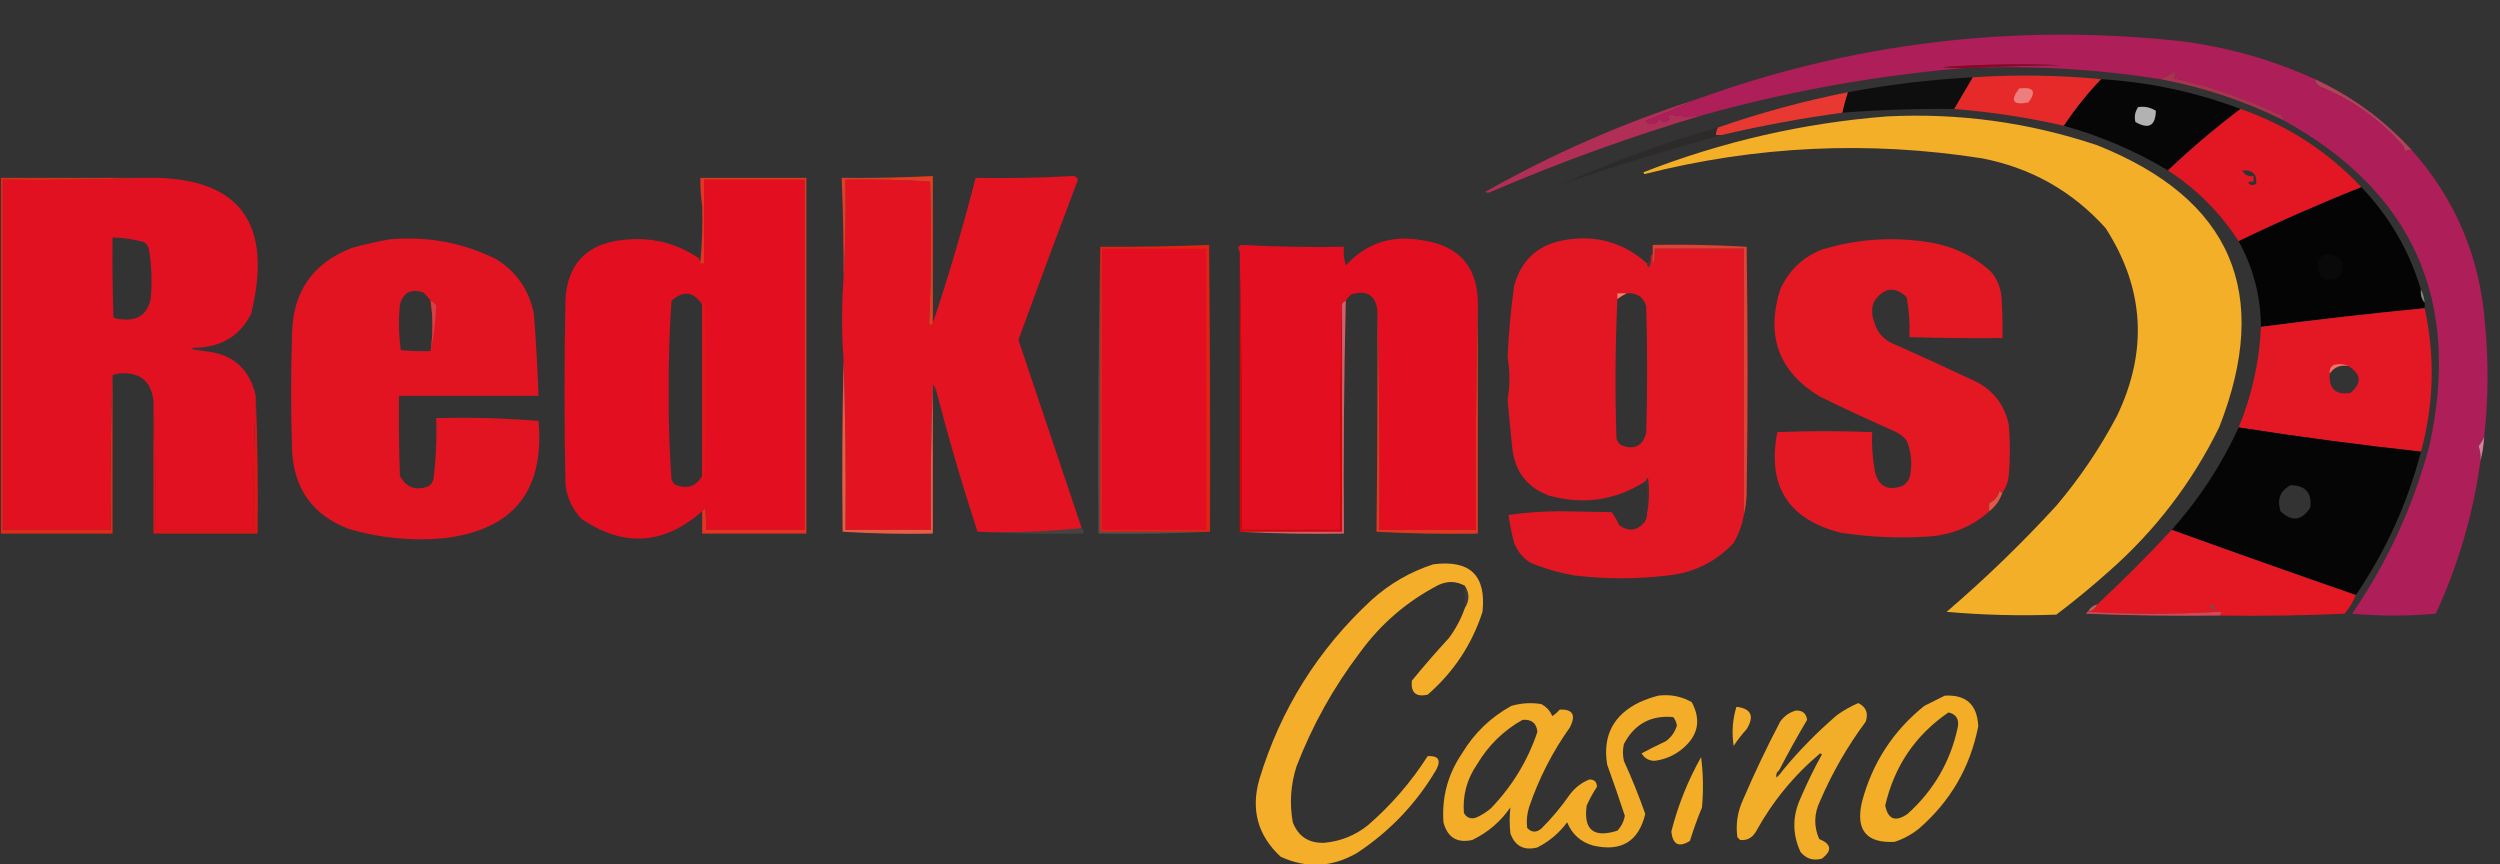 <svg width="1053" height="364" viewBox="0 0 1053 364" fill="none" xmlns="http://www.w3.org/2000/svg">
<rect x="0" y="0" width="1053" height="364" fill="#333333" stroke="none"/>
<g clip-path="url(#clip0_2939_7889)">
<path opacity="0.999" fill-rule="evenodd" clip-rule="evenodd" d="M884.943 33.344C905.259 34.593 924.846 38.777 943.704 45.895C932.994 53.988 922.809 62.617 913.148 71.783C899.375 63.526 884.755 57.25 869.273 52.956C873.927 45.947 879.145 39.409 884.943 33.344Z" fill="#070606"/>
<path fill-rule="evenodd" clip-rule="evenodd" d="M884.943 33.34C879.145 39.405 873.927 45.942 869.273 52.952C854.035 49.493 838.631 47.14 823.048 45.891C825.657 41.446 828.274 37.001 830.883 32.555C849.028 31.361 867.048 31.622 884.943 33.34Z" fill="#E62A2A"/>
<path fill-rule="evenodd" clip-rule="evenodd" d="M975.043 33.344C990.603 40.557 1004.19 50.494 1015.78 63.154C1014.75 63.021 1013.83 63.282 1013.04 63.939C1012.78 63.154 1012.52 62.37 1012.26 61.585C1002.29 50.24 990.541 41.872 977.002 36.482C975.843 35.72 975.192 34.674 975.043 33.344Z" fill="#B3415B"/>
<path opacity="0.713" fill-rule="evenodd" clip-rule="evenodd" d="M900.613 45.105C903.363 44.708 905.838 45.231 908.056 46.674C907.907 53.024 905.039 54.593 899.437 51.381C898.873 49.1 899.265 47.008 900.613 45.105Z" fill="#F6F6F6"/>
<path fill-rule="evenodd" clip-rule="evenodd" d="M778.39 38.828C777.489 41.658 776.705 44.534 776.039 47.457C759.014 49.767 742.036 52.905 725.113 56.871C724.329 56.871 723.546 56.871 722.762 56.871C722.707 55.727 722.974 54.681 723.546 53.733C741.401 47.516 759.688 42.548 778.39 38.828Z" fill="#E73932"/>
<path fill-rule="evenodd" clip-rule="evenodd" d="M943.704 45.891C963.401 52.738 980.371 63.721 994.631 78.839C977.049 85.833 959.813 93.416 942.921 101.589C935.117 89.567 925.198 79.63 913.148 71.779C922.809 62.613 932.994 53.983 943.704 45.891ZM944.488 71.779C948.656 71.422 950.615 73.252 950.364 77.27C949.079 78.328 947.904 78.197 946.838 76.878C947.582 76.499 948.366 76.369 949.189 76.486C949.189 75.701 949.189 74.916 949.189 74.132C946.924 74.5 945.357 73.715 944.488 71.779Z" fill="#E31623"/>
<path fill-rule="evenodd" clip-rule="evenodd" d="M714.144 41.969C707.66 45.089 700.609 48.096 692.99 50.99C694.269 52.018 695.575 52.41 696.907 52.167C697.925 51.704 698.578 50.92 698.866 49.814C700.032 51.634 701.468 51.765 703.175 50.206C702.271 49.489 702.402 48.835 703.567 48.245C708.219 49.272 713.047 49.272 718.061 48.245C687.452 57.283 657.418 68.136 627.961 80.801C627.178 81.324 626.394 81.324 625.611 80.801C653.814 64.85 683.326 51.906 714.144 41.969Z" fill="#B12F57"/>
<path opacity="0.964" fill-rule="evenodd" clip-rule="evenodd" d="M723.546 53.734C722.974 54.682 722.707 55.728 722.762 56.872C723.546 56.872 724.329 56.872 725.113 56.872C702.451 63.084 679.992 70.014 657.733 77.661C679.06 68.058 700.997 60.082 723.546 53.734Z" fill="#2D2A2A"/>
<path fill-rule="evenodd" clip-rule="evenodd" d="M794.843 49.032C825.148 47.506 854.654 51.559 883.376 61.191C939.881 83.744 956.992 123.36 934.694 180.04C923.232 203.348 907.695 223.613 888.077 240.838C880.994 247.149 873.677 253.163 866.14 258.881C850.705 259.461 835.302 259.069 819.914 257.704C836.305 243.652 851.716 228.747 866.14 212.988C875.996 201.36 884.481 188.808 891.603 175.333C904.804 147.927 903.237 121.516 886.902 96.1C872.878 80.512 855.516 70.706 834.8 66.682C786.961 59.191 739.56 61.413 692.598 73.35C692.467 73.089 692.337 72.827 692.207 72.566C725.332 59.631 759.539 51.787 794.843 49.032Z" fill="#F4AF28"/>
<path opacity="0.01" fill-rule="evenodd" clip-rule="evenodd" d="M944.488 70.211C951.39 70.183 953.216 73.19 949.972 79.233C945.647 80.743 943.038 79.304 942.137 74.918C942.513 73.113 943.297 71.544 944.488 70.211ZM944.488 71.78C945.357 73.717 946.924 74.501 949.189 74.133C949.189 74.918 949.189 75.703 949.189 76.487C948.366 76.37 947.582 76.5 946.838 76.879C947.904 78.199 949.079 78.33 950.364 77.272C950.614 73.253 948.656 71.423 944.488 71.78Z" fill="#FBF7F9"/>
<path fill-rule="evenodd" clip-rule="evenodd" d="M59.936 74.916C100.13 73.77 115.408 92.86 105.77 132.183C101.454 140.688 94.533 145.395 85.008 146.304C79.079 146.498 79.34 147.022 85.791 147.873C97.718 148.836 105.03 155.112 107.729 166.7C106.947 185.393 106.686 204.221 106.945 223.183C93.103 223.183 79.263 223.183 65.421 223.183C65.687 202.506 65.426 184.463 64.637 169.054C63.8 160.521 58.97 156.599 50.143 157.286C49.159 157.403 48.245 157.665 47.401 158.071C46.617 178.694 46.355 200.398 46.617 223.183C31.47 223.183 16.322 223.183 1.175 223.183C1.175 174.022 1.175 124.861 1.175 75.7C20.897 75.96 40.484 75.699 59.936 74.916ZM47.401 100.019C51.924 100.124 56.364 100.779 60.72 101.98C61.661 102.689 62.314 103.604 62.679 104.726C63.891 111.738 64.152 118.798 63.462 125.907C62.16 132.194 58.242 135.071 51.71 134.536C50.328 134.502 49.022 134.24 47.792 133.752C47.401 122.511 47.27 111.266 47.401 100.019Z" fill="#E21122"/>
<path fill-rule="evenodd" clip-rule="evenodd" d="M295.764 215.341C279.546 229.554 262.571 230.6 244.838 218.479C241.151 214.493 238.931 209.786 238.179 204.358C237.656 178.209 237.656 152.059 238.179 125.91C239.128 111.361 246.832 103.124 261.291 101.199C273.282 99.544 284.25 102.029 294.198 108.651C294.458 109.175 294.72 109.697 294.981 110.22C294.537 110.942 295.059 111.204 296.548 111.005C296.548 99.238 296.548 87.47 296.548 75.703C310.651 75.703 324.753 75.703 338.856 75.703C338.856 124.864 338.856 174.025 338.856 223.186C325.014 223.186 311.173 223.186 297.331 223.186C297.462 220.037 297.331 216.899 296.94 213.772C296.722 214.491 296.33 215.013 295.764 215.341ZM295.764 128.263C295.764 152.321 295.764 176.378 295.764 200.436C293.093 205.08 289.175 206.257 284.012 203.966C283.522 203.378 283.13 202.723 282.837 202.005C281.941 189.765 281.549 177.475 281.662 165.134C281.561 152.287 281.952 139.475 282.837 126.695C287.764 122.222 292.074 122.745 295.764 128.263Z" fill="#E30F21"/>
<path fill-rule="evenodd" clip-rule="evenodd" d="M455.595 222.4C441.255 223.959 426.63 224.482 411.72 223.969C405.367 204.542 399.622 184.93 394.483 165.133C394.358 163.836 393.836 162.79 392.916 161.995C392.134 182.256 391.873 202.653 392.133 223.185C380.12 223.185 368.106 223.185 356.093 223.185C356.352 199.254 356.091 175.458 355.309 151.797C354.466 140.34 354.466 128.834 355.309 117.279C356.09 103.557 356.351 89.698 356.093 75.702C368.037 75.448 379.919 75.709 391.741 76.486C392.39 96.547 392.259 116.551 391.349 136.499C392.083 137.042 392.605 136.911 392.916 136.107C399.636 116.006 405.643 95.61 410.936 74.917C424.675 75.163 438.386 74.902 452.069 74.133C453.072 74.222 453.725 74.745 454.028 75.702C445.515 98.134 437.158 120.623 428.956 143.167C437.84 169.593 446.72 196.004 455.595 222.4Z" fill="#E31322"/>
<path fill-rule="evenodd" clip-rule="evenodd" d="M392.916 136.107C392.605 136.911 392.083 137.042 391.349 136.499C392.259 116.551 392.39 96.547 391.741 76.486C379.919 75.709 368.037 75.448 356.093 75.702C356.351 89.698 356.09 103.557 355.309 117.279C355.375 103.119 355.113 88.998 354.526 74.917C367.334 75.044 380.131 74.783 392.916 74.133C392.916 94.791 392.916 115.449 392.916 136.107Z" fill="#E53D24"/>
<path opacity="0.999" fill-rule="evenodd" clip-rule="evenodd" d="M994.631 78.844C1006.42 91.203 1014.77 105.585 1019.7 121.99C1019.44 124.13 1019.97 125.961 1021.27 127.482C1021.27 128.266 1021.27 129.051 1021.27 129.835C998.242 132.063 975.263 134.678 952.323 137.68C952.221 124.825 949.087 112.797 942.921 101.594C959.813 93.421 977.049 85.837 994.631 78.844Z" fill="#050404"/>
<path opacity="0.01" fill-rule="evenodd" clip-rule="evenodd" d="M295.764 86.688C296.021 94.674 295.76 102.519 294.981 110.222C294.72 109.699 294.458 109.176 294.198 108.653C294.72 101.331 295.242 94.009 295.764 86.688Z" fill="#CCB4BF"/>
<path fill-rule="evenodd" clip-rule="evenodd" d="M164.139 100.81C179.837 99.405 194.724 102.151 208.798 109.047C217.509 114.378 222.862 122.092 224.859 132.189C225.793 143.896 226.447 155.402 226.818 166.706C207.231 166.706 187.644 166.706 168.057 166.706C167.926 177.954 168.057 189.198 168.449 200.439C171.145 205.437 175.193 206.876 180.593 204.754C181.534 204.045 182.187 203.131 182.551 202.008C183.632 193.422 184.023 184.793 183.727 176.12C198.21 175.739 212.574 176.131 226.818 177.297C229.462 206.808 216.142 223.282 186.86 226.719C173.285 227.929 159.966 226.621 146.903 222.797C131.679 216.959 123.714 205.845 123.007 189.456C122.484 173.243 122.484 157.031 123.007 140.818C123.297 122.827 131.785 110.668 148.47 104.34C153.74 102.9 158.963 101.723 164.139 100.81ZM181.376 126.698C182.401 133.782 182.401 140.842 181.376 147.879C177.189 148.009 173.011 147.878 168.84 147.487C167.941 141.142 167.81 134.736 168.449 128.267C169.895 123.172 173.159 121.472 178.242 123.168C179.45 124.243 180.495 125.42 181.376 126.698Z" fill="#E21422"/>
<path fill-rule="evenodd" clip-rule="evenodd" d="M622.477 129.048C621.694 160.294 621.433 191.673 621.693 223.186C608.113 223.186 594.532 223.186 580.952 223.186C581.214 190.219 580.953 159.362 580.169 130.617C579.286 124.277 575.63 122.054 569.2 123.949C568.252 124.764 567.468 125.679 566.849 126.695C566.066 126.956 565.543 127.479 565.282 128.264C564.5 159.771 564.239 191.412 564.499 223.186C550.657 223.186 536.816 223.186 522.974 223.186C523.234 184.613 522.974 146.173 522.191 107.867C522.358 106.577 522.097 105.401 521.407 104.337C521.799 103.945 522.191 103.552 522.583 103.16C537.017 103.939 551.512 104.2 566.066 103.945C565.815 106.61 566.076 109.226 566.849 111.789C575.554 102.391 586.262 98.86 598.972 101.199C614.965 103.532 622.799 112.815 622.477 129.048Z" fill="#E30F21"/>
<path fill-rule="evenodd" clip-rule="evenodd" d="M693.773 111.001C693.671 111.688 693.932 112.211 694.557 112.57C695.303 111.358 695.564 110.05 695.34 108.647C695.206 107.869 695.467 107.347 696.124 107.078C695.998 108.411 696.129 109.719 696.516 111.001C696.905 108.925 697.036 106.833 696.907 104.725C709.443 104.725 721.979 104.725 734.514 104.725C734.46 142.153 734.46 179.547 734.514 216.906C733.786 221.058 732.344 224.98 730.205 228.673C722.7 236.679 713.423 241.255 702.392 242.401C689.336 243.955 676.277 243.955 663.218 242.401C656.732 241.301 650.464 239.471 644.414 236.91C641.351 234.885 639.131 232.14 637.754 228.673C636.711 224.744 635.927 220.822 635.404 216.906C642.537 215.871 649.849 215.348 657.341 215.337C664.524 215.468 671.705 215.598 678.887 215.729C680.076 217.458 681.12 219.289 682.021 221.22C685.888 224.029 689.413 223.637 692.598 220.044C693.389 218.847 693.78 217.54 693.773 216.121C694.677 211.294 694.808 206.326 694.165 201.216C693.603 201.643 693.212 202.166 692.99 202.785C680.313 210.822 666.733 212.783 652.249 208.669C643.128 205.213 638.035 198.545 636.971 188.664C636.258 181.871 635.605 175.072 635.012 168.268C636.039 162.386 636.039 156.502 635.012 150.617C635.434 140.502 636.348 130.435 637.754 120.414C640.645 109.676 647.567 103.269 658.517 101.195C671.976 98.742 683.728 102.011 693.773 111.001ZM685.155 123.552C689.467 123.186 692.209 125.016 693.382 129.044C693.904 146.826 693.904 164.607 693.382 182.389C691.821 187.973 688.295 189.672 682.805 187.488C681.864 186.779 681.21 185.865 680.846 184.742C680.208 165.096 680.338 145.484 681.238 125.906C682.501 124.971 683.807 124.186 685.155 123.552Z" fill="#E31723"/>
<path fill-rule="evenodd" clip-rule="evenodd" d="M790.142 125.913C788.951 127.452 788.434 129.283 788.575 131.405C788.583 132.871 788.841 134.179 789.358 135.327C790.314 139.307 792.665 142.315 796.41 144.349C808.491 149.688 820.502 155.179 832.45 160.823C839.971 164.782 844.547 170.927 846.161 179.258C846.686 186.057 846.686 192.856 846.161 199.655C845.934 202.564 845.017 205.178 843.419 207.5C842.933 207.412 842.541 207.151 842.243 206.715C841.617 209.174 840.183 210.874 837.934 211.814C837.746 212.952 837.746 214.129 837.934 215.344C830.875 221.618 822.515 225.148 812.863 225.935C800.249 226.824 787.713 226.3 775.256 224.366C753.107 218.719 744.222 204.599 748.617 182.004C761.936 181.481 775.256 181.481 788.575 182.004C788.301 187.51 788.692 193.133 789.75 198.87C791.317 204.85 795.101 206.811 801.111 204.754C803.14 203.703 804.315 202.003 804.636 199.655C805.467 194.772 804.942 190.065 803.069 185.534C801.847 184.076 800.413 182.899 798.76 182.004C787.956 177.25 777.254 172.282 766.637 167.099C749.299 156.733 743.689 141.696 749.793 121.991C753.389 113.947 759.265 108.325 767.421 105.125C782.033 100.669 796.919 99.623 812.079 101.987C822.077 103.486 830.828 107.539 838.326 114.146C841.107 117.26 842.674 120.92 843.027 125.129C843.419 130.876 843.552 136.629 843.419 142.387C830.358 142.518 817.297 142.387 804.245 141.995C804.503 136.392 804.111 130.769 803.069 125.129C798.337 120.741 794.028 121.002 790.142 125.913Z" fill="#E31823"/>
<path opacity="0.024" fill-rule="evenodd" clip-rule="evenodd" d="M978.961 107.079C986.31 107.028 988.402 110.297 985.229 116.885C978.922 119.2 975.913 116.977 976.219 110.217C977.026 109.019 977.942 107.973 978.961 107.079Z" fill="#F8F8F8"/>
<path opacity="0.043" fill-rule="evenodd" clip-rule="evenodd" d="M695.34 108.648C695.564 110.051 695.303 111.359 694.557 112.571C693.932 112.212 693.671 111.689 693.773 111.002C694.296 110.217 694.818 109.433 695.34 108.648Z" fill="#EFEDF5"/>
<path opacity="0.996" fill-rule="evenodd" clip-rule="evenodd" d="M59.936 74.922C40.484 75.705 20.897 75.966 1.175 75.706C1.175 124.868 1.175 174.028 1.175 223.189C16.322 223.189 31.47 223.189 46.617 223.189C46.355 200.404 46.617 178.7 47.401 158.077C47.401 180.304 47.401 202.531 47.401 224.758C31.731 224.758 16.061 224.758 0.392 224.758C0.392 174.812 0.392 124.868 0.392 74.922C20.24 74.922 40.088 74.922 59.936 74.922Z" fill="#E12C19"/>
<path opacity="0.992" fill-rule="evenodd" clip-rule="evenodd" d="M685.155 123.555C683.808 124.189 682.502 124.973 681.238 125.908C681.238 125.124 681.238 124.339 681.238 123.555C682.544 123.555 683.849 123.555 685.155 123.555Z" fill="#EF8272"/>
<path opacity="0.851" fill-rule="evenodd" clip-rule="evenodd" d="M1019.7 121.984C1020.57 123.631 1021.1 125.462 1021.27 127.476C1019.97 125.955 1019.44 124.124 1019.7 121.984Z" fill="#8F8F8B"/>
<path opacity="0.01" fill-rule="evenodd" clip-rule="evenodd" d="M790.142 125.906C789.538 129.007 789.272 132.144 789.358 135.32C788.841 134.172 788.583 132.864 788.575 131.398C788.434 129.276 788.951 127.445 790.142 125.906Z" fill="#DFACB6"/>
<path fill-rule="evenodd" clip-rule="evenodd" d="M1021.27 129.828C1025.68 150.139 1025.16 170.274 1019.7 190.233C994.035 187.421 968.439 184.021 942.921 180.035C948.515 166.502 951.649 152.381 952.323 137.673C975.263 134.671 998.242 132.056 1021.27 129.828ZM989.146 154.147C994.646 157.672 994.913 161.464 989.93 165.522C983.654 166.429 980.779 163.683 981.311 157.285C983.153 154.604 985.762 153.558 989.146 154.147Z" fill="#E41824"/>
<path fill-rule="evenodd" clip-rule="evenodd" d="M975.044 33.346C975.192 34.677 975.843 35.722 977.002 36.484C990.541 41.874 1002.29 50.242 1012.26 61.587C1012.52 62.372 1012.78 63.157 1013.04 63.941C1013.83 63.284 1014.75 63.023 1015.78 63.157C1034.38 84.057 1044.7 108.638 1046.73 136.898C1048.22 152.602 1048.09 168.291 1046.34 183.967C1045.78 185.325 1045 186.632 1043.99 187.889C1044.69 189.916 1044.95 192.009 1044.77 194.165C1041.67 216.536 1035.4 237.978 1025.97 258.493C1014.22 259.538 1002.47 259.538 990.713 258.493C1005.57 236.855 1016.4 213.321 1023.23 187.889C1036.81 126.444 1016.31 80.682 961.724 50.605C961.795 49.823 961.529 49.17 960.941 48.644C946.454 41.66 931.31 36.43 915.499 32.954C916.298 32.131 916.423 31.215 915.891 30.208C913.924 31.388 911.965 32.434 910.015 33.346C883.29 29.116 856.393 27.547 829.316 28.639C841.977 27.987 854.771 27.595 867.707 27.462C851.238 26.814 834.785 27.076 818.347 28.247C821.473 28.638 824.607 28.769 827.749 28.639C790.682 31.72 754.117 38.257 718.061 48.251C713.047 49.279 708.219 49.279 703.567 48.251C702.402 48.842 702.271 49.495 703.175 50.212C701.468 51.771 700.032 51.64 698.866 49.82C698.578 50.926 697.925 51.711 696.907 52.174C695.575 52.417 694.269 52.025 692.99 50.997C700.609 48.103 707.66 45.096 714.144 41.975C780.066 18.035 847.971 9.798 917.849 17.264C937.844 19.717 956.914 25.078 975.044 33.346Z" fill="#AE1E58"/>
<path opacity="0.976" fill-rule="evenodd" clip-rule="evenodd" d="M961.724 50.6C945.271 42.494 928.035 36.74 910.015 33.341C911.965 32.429 913.924 31.383 915.891 30.203C916.423 31.21 916.298 32.126 915.499 32.949C931.31 36.425 946.454 41.655 960.941 48.639C961.528 49.165 961.795 49.818 961.724 50.6Z" fill="#AE3451"/>
<path opacity="0.41" fill-rule="evenodd" clip-rule="evenodd" d="M850.47 37.262C856.55 36.521 857.858 38.482 854.387 43.145C847.837 44.43 846.529 42.469 850.47 37.262Z" fill="#FAF5F7"/>
<path opacity="0.996" fill-rule="evenodd" clip-rule="evenodd" d="M830.883 32.555C828.274 37 825.657 41.445 823.048 45.891C807.355 45.742 791.685 46.265 776.039 47.46C776.705 44.536 777.489 41.66 778.39 38.831C795.642 35.602 813.137 33.511 830.883 32.555Z" fill="#0F0E0E"/>
<path opacity="0.996" fill-rule="evenodd" clip-rule="evenodd" d="M829.316 28.632C828.791 28.632 828.274 28.632 827.749 28.632C824.607 28.763 821.473 28.632 818.347 28.24C834.785 27.069 851.238 26.808 867.707 27.456C854.771 27.588 841.977 27.98 829.316 28.632Z" fill="#990029"/>
<path fill-rule="evenodd" clip-rule="evenodd" d="M734.515 216.915C734.46 179.556 734.46 142.162 734.515 104.734C721.979 104.734 709.443 104.734 696.907 104.734C697.036 106.842 696.905 108.934 696.516 111.01C696.129 109.728 695.999 108.42 696.124 107.087C696.124 105.779 696.124 104.472 696.124 103.165C709.373 102.91 722.559 103.171 735.69 103.949C736.215 138.728 736.215 173.507 735.69 208.285C735.549 211.31 735.157 214.187 734.515 216.915Z" fill="#E24136"/>
<path fill-rule="evenodd" clip-rule="evenodd" d="M522.191 107.867C522.974 146.173 523.235 184.613 522.974 223.186C536.816 223.186 550.657 223.186 564.499 223.186C564.239 191.412 564.5 159.771 565.282 128.264C565.282 160.166 565.282 192.068 565.282 223.971C550.919 223.971 536.554 223.971 522.191 223.971C522.191 185.27 522.191 146.568 522.191 107.867Z" fill="#E20001"/>
<path opacity="0.963" fill-rule="evenodd" clip-rule="evenodd" d="M181.376 126.695C182.259 127.183 183.043 127.837 183.727 128.657C183.473 135.313 182.69 141.719 181.376 147.876C182.401 140.84 182.401 133.779 181.376 126.695Z" fill="#D44247"/>
<path fill-rule="evenodd" clip-rule="evenodd" d="M295.765 200.433C295.765 176.376 295.765 152.319 295.765 128.261C295.714 127.917 295.844 127.655 296.156 127.477C296.417 128 296.679 128.522 296.94 129.046C297.462 152.319 297.462 175.591 296.94 198.864C296.679 199.91 296.417 200.957 296.156 202.002C295.793 201.536 295.662 201.013 295.765 200.433Z" fill="#E1161A"/>
<path fill-rule="evenodd" clip-rule="evenodd" d="M295.765 215.344C296.33 215.016 296.722 214.494 296.94 213.775C297.331 216.902 297.462 220.04 297.332 223.189C311.173 223.189 325.014 223.189 338.856 223.189C338.856 174.028 338.856 124.868 338.856 75.706C324.753 75.706 310.651 75.706 296.548 75.706C296.548 87.474 296.548 99.241 296.548 111.008C295.059 111.207 294.537 110.945 294.981 110.224C295.76 102.521 296.021 94.676 295.765 86.689C295.174 82.796 294.913 78.873 294.981 74.922C309.867 74.922 324.753 74.922 339.64 74.922C339.64 124.868 339.64 174.812 339.64 224.758C325.014 224.758 310.39 224.758 295.765 224.758C295.765 221.62 295.765 218.482 295.765 215.344Z" fill="#E53421"/>
<path opacity="0.02" fill-rule="evenodd" clip-rule="evenodd" d="M85.008 146.305C85.269 146.828 85.53 147.35 85.791 147.874C79.34 147.022 79.079 146.499 85.008 146.305Z" fill="#DFD7DE"/>
<path opacity="0.996" fill-rule="evenodd" clip-rule="evenodd" d="M989.146 154.149C985.762 153.56 983.153 154.607 981.311 157.287C981.1 155.757 981.617 154.58 982.878 153.757C985.127 153.129 987.211 153.26 989.146 154.149Z" fill="#EB7469"/>
<path fill-rule="evenodd" clip-rule="evenodd" d="M509.655 223.967C494.246 223.967 478.838 223.967 463.43 223.967C463.43 183.958 463.43 143.949 463.43 103.941C478.856 104.041 494.134 103.78 509.263 103.156C509.655 143.425 509.786 183.696 509.655 223.967Z" fill="#E22312"/>
<path fill-rule="evenodd" clip-rule="evenodd" d="M464.213 104.727C478.838 104.727 493.463 104.727 508.088 104.727C508.088 144.212 508.088 183.698 508.088 223.183C493.463 223.183 478.838 223.183 464.213 223.183C464.213 183.698 464.213 144.212 464.213 104.727Z" fill="#E30E21"/>
<path opacity="0.043" fill-rule="evenodd" clip-rule="evenodd" d="M392.916 161.992C393.836 162.788 394.358 163.833 394.483 165.13C393.961 164.869 393.439 164.607 392.916 164.346C392.916 163.561 392.916 162.777 392.916 161.992Z" fill="#DEBDC6"/>
<path fill-rule="evenodd" clip-rule="evenodd" d="M622.477 129.047C622.477 160.949 622.477 192.851 622.477 224.754C608.184 225.01 593.95 224.747 579.777 223.969C580.136 192.871 580.267 161.754 580.169 130.616C580.953 159.361 581.215 190.218 580.952 223.185C594.532 223.185 608.113 223.185 621.693 223.185C621.433 191.672 621.694 160.293 622.477 129.047Z" fill="#E33722"/>
<path opacity="0.999" fill-rule="evenodd" clip-rule="evenodd" d="M942.921 180.039C968.439 184.025 994.035 187.425 1019.7 190.237C1014.04 211.978 1004.89 232.113 992.28 250.643C966.308 241.628 940.453 232.475 914.715 223.186C926.28 210.226 935.681 195.844 942.921 180.039ZM964.858 204.358C971.118 204.479 973.86 207.617 973.085 213.772C969.543 219.38 965.367 219.903 960.549 215.341C958.998 210.273 960.432 206.612 964.858 204.358Z" fill="#060505"/>
<path opacity="0.951" fill-rule="evenodd" clip-rule="evenodd" d="M566.849 126.695C566.075 159.349 565.814 192.036 566.066 224.756C551.304 225.015 536.68 224.753 522.191 223.971C536.554 223.971 550.919 223.971 565.282 223.971C565.282 192.069 565.282 160.167 565.282 128.264C565.543 127.48 566.066 126.957 566.849 126.695Z" fill="#DA636E"/>
<path fill-rule="evenodd" clip-rule="evenodd" d="M1046.34 183.961C1046.13 187.513 1045.6 190.912 1044.77 194.159C1044.95 192.003 1044.69 189.91 1043.99 187.883C1045 186.626 1045.78 185.319 1046.34 183.961Z" fill="#D2829B"/>
<path opacity="0.022" fill-rule="evenodd" clip-rule="evenodd" d="M693.773 216.124C694.026 211.528 693.765 207.083 692.99 202.788C693.212 202.169 693.603 201.646 694.165 201.219C694.808 206.329 694.677 211.297 693.773 216.124Z" fill="#CFBBC8"/>
<path opacity="0.925" fill-rule="evenodd" clip-rule="evenodd" d="M843.418 207.495C842.361 210.666 840.535 213.281 837.934 215.34C837.746 214.125 837.746 212.948 837.934 211.81C840.183 210.87 841.616 209.17 842.243 206.711C842.541 207.147 842.933 207.408 843.418 207.495Z" fill="#EA5D4A"/>
<path fill-rule="evenodd" clip-rule="evenodd" d="M107.729 166.703C108.497 186.019 108.758 205.369 108.512 224.755C93.887 224.755 79.263 224.755 64.637 224.755C64.637 206.188 64.637 187.623 64.637 169.057C65.426 184.466 65.687 202.509 65.421 223.186C79.263 223.186 93.104 223.186 106.945 223.186C106.686 204.223 106.947 185.396 107.729 166.703Z" fill="#E01616"/>
<path fill-rule="evenodd" clip-rule="evenodd" d="M355.309 151.797C356.091 175.458 356.352 199.254 356.093 223.185C368.106 223.185 380.12 223.185 392.133 223.185C391.873 202.653 392.134 182.257 392.916 161.995C392.916 162.78 392.916 163.564 392.916 164.349C392.948 184.391 392.948 204.525 392.916 224.754C380.189 225.009 367.523 224.747 354.917 223.969C354.635 199.813 354.765 175.755 355.309 151.797Z" fill="#E95D45"/>
<path opacity="0.121" fill-rule="evenodd" clip-rule="evenodd" d="M455.595 222.398C456.303 222.955 456.564 223.739 456.378 224.752C441.356 225.011 426.47 224.75 411.72 223.967C426.63 224.48 441.255 223.957 455.595 222.398Z" fill="#E3ABB1"/>
<path opacity="0.24" fill-rule="evenodd" clip-rule="evenodd" d="M463.43 103.945C463.43 143.954 463.43 183.963 463.43 223.971C478.838 223.971 494.246 223.971 509.655 223.971C494.122 224.753 478.452 225.015 462.646 224.756C462.386 184.352 462.647 144.083 463.43 103.945Z" fill="#DF959D"/>
<path fill-rule="evenodd" clip-rule="evenodd" d="M914.715 223.188C940.453 232.477 966.308 241.63 992.28 250.644C991.128 253.476 989.561 256.091 987.579 258.489C970.092 259.274 952.589 259.535 935.086 259.274C935.086 258.75 935.345 258.489 935.869 258.489C941.322 258.128 943.806 255.251 943.313 249.86C939.662 243.955 935.744 243.693 931.56 249.075C931.169 250.888 931.043 252.718 931.169 254.567C931.114 255.765 931.631 256.549 932.736 256.92C933.511 256.785 934.036 257.047 934.302 257.705C916.024 258.75 897.737 258.75 879.459 257.705C881.222 257.25 882.53 256.204 883.376 254.567C894.259 244.438 904.71 233.978 914.715 223.188ZM935.869 258.489C935.603 257.832 935.078 257.57 934.302 257.705C934.036 257.047 933.511 256.785 932.736 256.92C932.79 255.722 932.273 254.938 931.169 254.567C931.043 252.718 931.169 250.888 931.56 249.075C935.744 243.693 939.662 243.955 943.313 249.86C943.806 255.251 941.322 258.128 935.869 258.489Z" fill="#E31823"/>
<path opacity="0.267" fill-rule="evenodd" clip-rule="evenodd" d="M931.168 254.562C932.273 254.934 932.79 255.718 932.735 256.916C931.631 256.545 931.114 255.76 931.168 254.562Z" fill="#F1B6BA"/>
<path opacity="0.725" fill-rule="evenodd" clip-rule="evenodd" d="M883.376 254.562C882.53 256.2 881.222 257.245 879.459 257.7C880.305 256.063 881.613 255.017 883.376 254.562Z" fill="#E6796E"/>
<path opacity="0.978" fill-rule="evenodd" clip-rule="evenodd" d="M879.459 257.698C897.737 258.744 916.024 258.744 934.303 257.698C935.078 257.564 935.603 257.826 935.869 258.483C935.345 258.483 935.086 258.744 935.086 259.267C916.275 259.529 897.471 259.267 878.675 258.483C878.769 258.007 879.036 257.746 879.459 257.698Z" fill="#D94958"/>
<path fill-rule="evenodd" clip-rule="evenodd" d="M731.381 297.711C737.625 298.449 739.059 301.587 735.69 307.125C733.676 309.336 731.843 311.69 730.205 314.185C729.367 308.479 729.759 302.987 731.381 297.711Z" fill="#F4AE2C"/>
<path fill-rule="evenodd" clip-rule="evenodd" d="M819.131 293.008C828.164 292.505 832.865 296.819 833.233 305.952C829.833 323.216 821.481 337.598 808.162 349.099C805.114 351.539 801.722 353.369 797.977 354.59C786.076 355.214 781.508 349.592 784.266 337.724C788.622 321.345 797.373 307.878 810.512 297.323C813.458 295.849 816.334 294.41 819.131 293.008ZM820.698 300.069C823.957 300.823 825.257 302.915 824.615 306.344C821.52 320.783 814.469 332.942 803.461 342.823C798.384 346.344 795.25 345.167 794.059 339.293C797.906 322.671 806.783 309.596 820.698 300.069Z" fill="#F3AD27"/>
<path fill-rule="evenodd" clip-rule="evenodd" d="M749.401 324.382C748.343 325.188 747.951 326.233 748.225 327.52C749.307 326.575 750.216 325.529 750.968 324.382C757.815 316.086 765.392 308.372 773.689 301.24C776.501 299.213 779.502 297.513 782.699 296.141C786.005 297.743 787.047 300.357 785.833 303.985C778.17 314.296 771.769 325.41 766.637 337.326C764.036 342.708 763.903 348.069 766.246 353.408C771.409 355.498 771.8 358.243 767.421 361.645C763.801 362.662 760.8 361.747 758.411 358.899C754.901 351.371 754.901 343.788 758.411 336.149C761.114 329.823 764.115 323.678 767.421 317.714C767.162 317.583 766.896 317.453 766.637 317.322C755.598 326.593 746.588 337.575 739.607 350.27C738.04 352.927 735.823 354.104 732.948 353.8C732.556 353.408 732.164 353.016 731.772 352.623C731.044 347.179 731.827 341.95 734.123 336.934C738.933 325.736 744.151 314.753 749.792 303.985C751.516 301.591 753.733 300.022 756.452 299.279C759.218 299.171 760.785 300.479 761.153 303.201C757.04 310.127 753.122 317.188 749.401 324.382Z" fill="#F3AE29"/>
<path opacity="0.027" fill-rule="evenodd" clip-rule="evenodd" d="M749.401 324.383C749.926 324.383 750.443 324.383 750.968 324.383C750.216 325.53 749.307 326.575 748.226 327.521C747.951 326.234 748.343 325.188 749.401 324.383Z" fill="#FEF7E6"/>
<path fill-rule="evenodd" clip-rule="evenodd" d="M698.474 293.005C703.54 292.375 708.24 293.291 712.577 295.751C716.596 303.298 715.296 309.836 708.66 315.363C705.262 318.199 701.345 319.899 696.907 320.462C694.48 320.424 692.651 319.379 691.423 317.324C694.698 315.565 698.094 313.865 701.608 312.225C703.964 310.526 705.531 308.303 706.309 305.557C706.105 304.233 705.583 303.057 704.742 302.027C695.308 301.194 688.388 304.985 683.98 313.402C683.457 315.755 683.457 318.109 683.98 320.462C687.313 327.789 690.317 335.242 692.99 342.82C690.195 354.427 682.883 358.872 671.052 356.156C665.792 354.68 662.136 351.411 660.084 346.35C656.748 350.865 652.569 354.396 647.548 356.94C641.943 358.384 638.156 356.423 636.187 351.057C635.762 347.336 635.762 343.675 636.187 340.074C632.025 346.074 626.671 350.65 620.126 353.803C613.703 355.218 609.655 352.734 607.982 346.35C607.232 335.785 609.844 326.109 615.817 317.324C620.948 308.787 627.869 302.118 636.579 297.32C640.689 296.138 644.868 295.877 649.115 296.535C651.306 297.648 652.873 299.348 653.816 301.634C654.976 300.866 656.021 299.95 656.95 298.889C662.463 298.649 663.9 301.133 661.259 306.341C653.889 316.683 648.143 327.928 644.022 340.074C643.156 342.915 642.895 345.792 643.239 348.703C645.028 350.652 646.987 350.783 649.115 349.096C653.629 344.621 657.677 339.783 661.259 334.583C663.491 331.678 666.233 329.586 669.485 328.307C671.577 328.312 672.621 329.359 672.619 331.445C670.986 333.929 669.55 336.545 668.31 339.29C666.897 349.521 671.206 353.051 681.238 349.88C682.907 348.106 683.952 346.014 684.372 343.604C682.001 336.374 679.52 329.182 676.929 322.031C674.978 309.854 679.549 301.094 690.639 295.751C693.264 294.585 695.876 293.67 698.474 293.005ZM641.28 303.203C645.115 302.886 647.205 304.586 647.548 308.303C643.425 320.478 636.897 331.199 627.961 340.466C626.08 342.084 623.991 343.392 621.693 344.389C619.459 345.105 617.761 344.451 616.6 342.428C616.018 335.017 617.846 328.218 622.085 322.031C626.862 313.977 633.261 307.702 641.28 303.203Z" fill="#F3AD28"/>
<path fill-rule="evenodd" clip-rule="evenodd" d="M716.494 318.891C717.403 325.813 717.529 332.873 716.886 340.072C714.967 344.702 713.267 349.409 711.794 354.192C707.18 357.077 704.568 355.769 703.959 350.27C706.762 339.229 710.94 328.77 716.494 318.891Z" fill="#F3AD26"/>
<path fill-rule="evenodd" clip-rule="evenodd" d="M616.992 256.132C619.013 252.97 619.013 249.832 616.992 246.718C613.444 244.773 609.787 244.643 606.023 246.326C592.682 253.21 581.582 262.754 572.725 274.959C561.627 289.593 552.748 305.544 546.087 322.813C543.618 330.555 543.095 338.4 544.52 346.347C546.85 352.359 551.29 355.235 557.839 354.977C564.724 354.34 570.862 351.857 576.251 347.524C586.003 339.066 594.361 329.391 601.323 318.498C605.938 318.214 607.113 320.175 604.848 324.382C596.434 338.561 585.334 350.198 571.55 359.291C561.055 365.344 550.348 365.868 539.427 360.86C529.791 351.955 526.788 341.103 530.417 328.304C539.369 298.736 555.168 273.503 577.818 252.602C585.406 245.797 594.024 240.828 603.673 237.696C619.15 235.675 626.07 242.343 624.435 257.701C619.982 271.445 612.278 283.082 601.323 292.61C596.396 293.691 594.176 291.73 594.663 286.727C599.702 280.565 604.924 274.551 610.333 268.684C613.171 264.83 615.391 260.647 616.992 256.132Z" fill="#F4AE29"/>
<path opacity="0.04" fill-rule="evenodd" clip-rule="evenodd" d="M616.992 246.719C619.013 249.833 619.013 252.971 616.992 256.133C616.992 252.995 616.992 249.857 616.992 246.719Z" fill="#FEFAF4"/>
</g>
<defs>
<clipPath id="clip0_2939_7889">
<rect width="1053" height="364" fill="white"/>
</clipPath>
</defs>
</svg>
